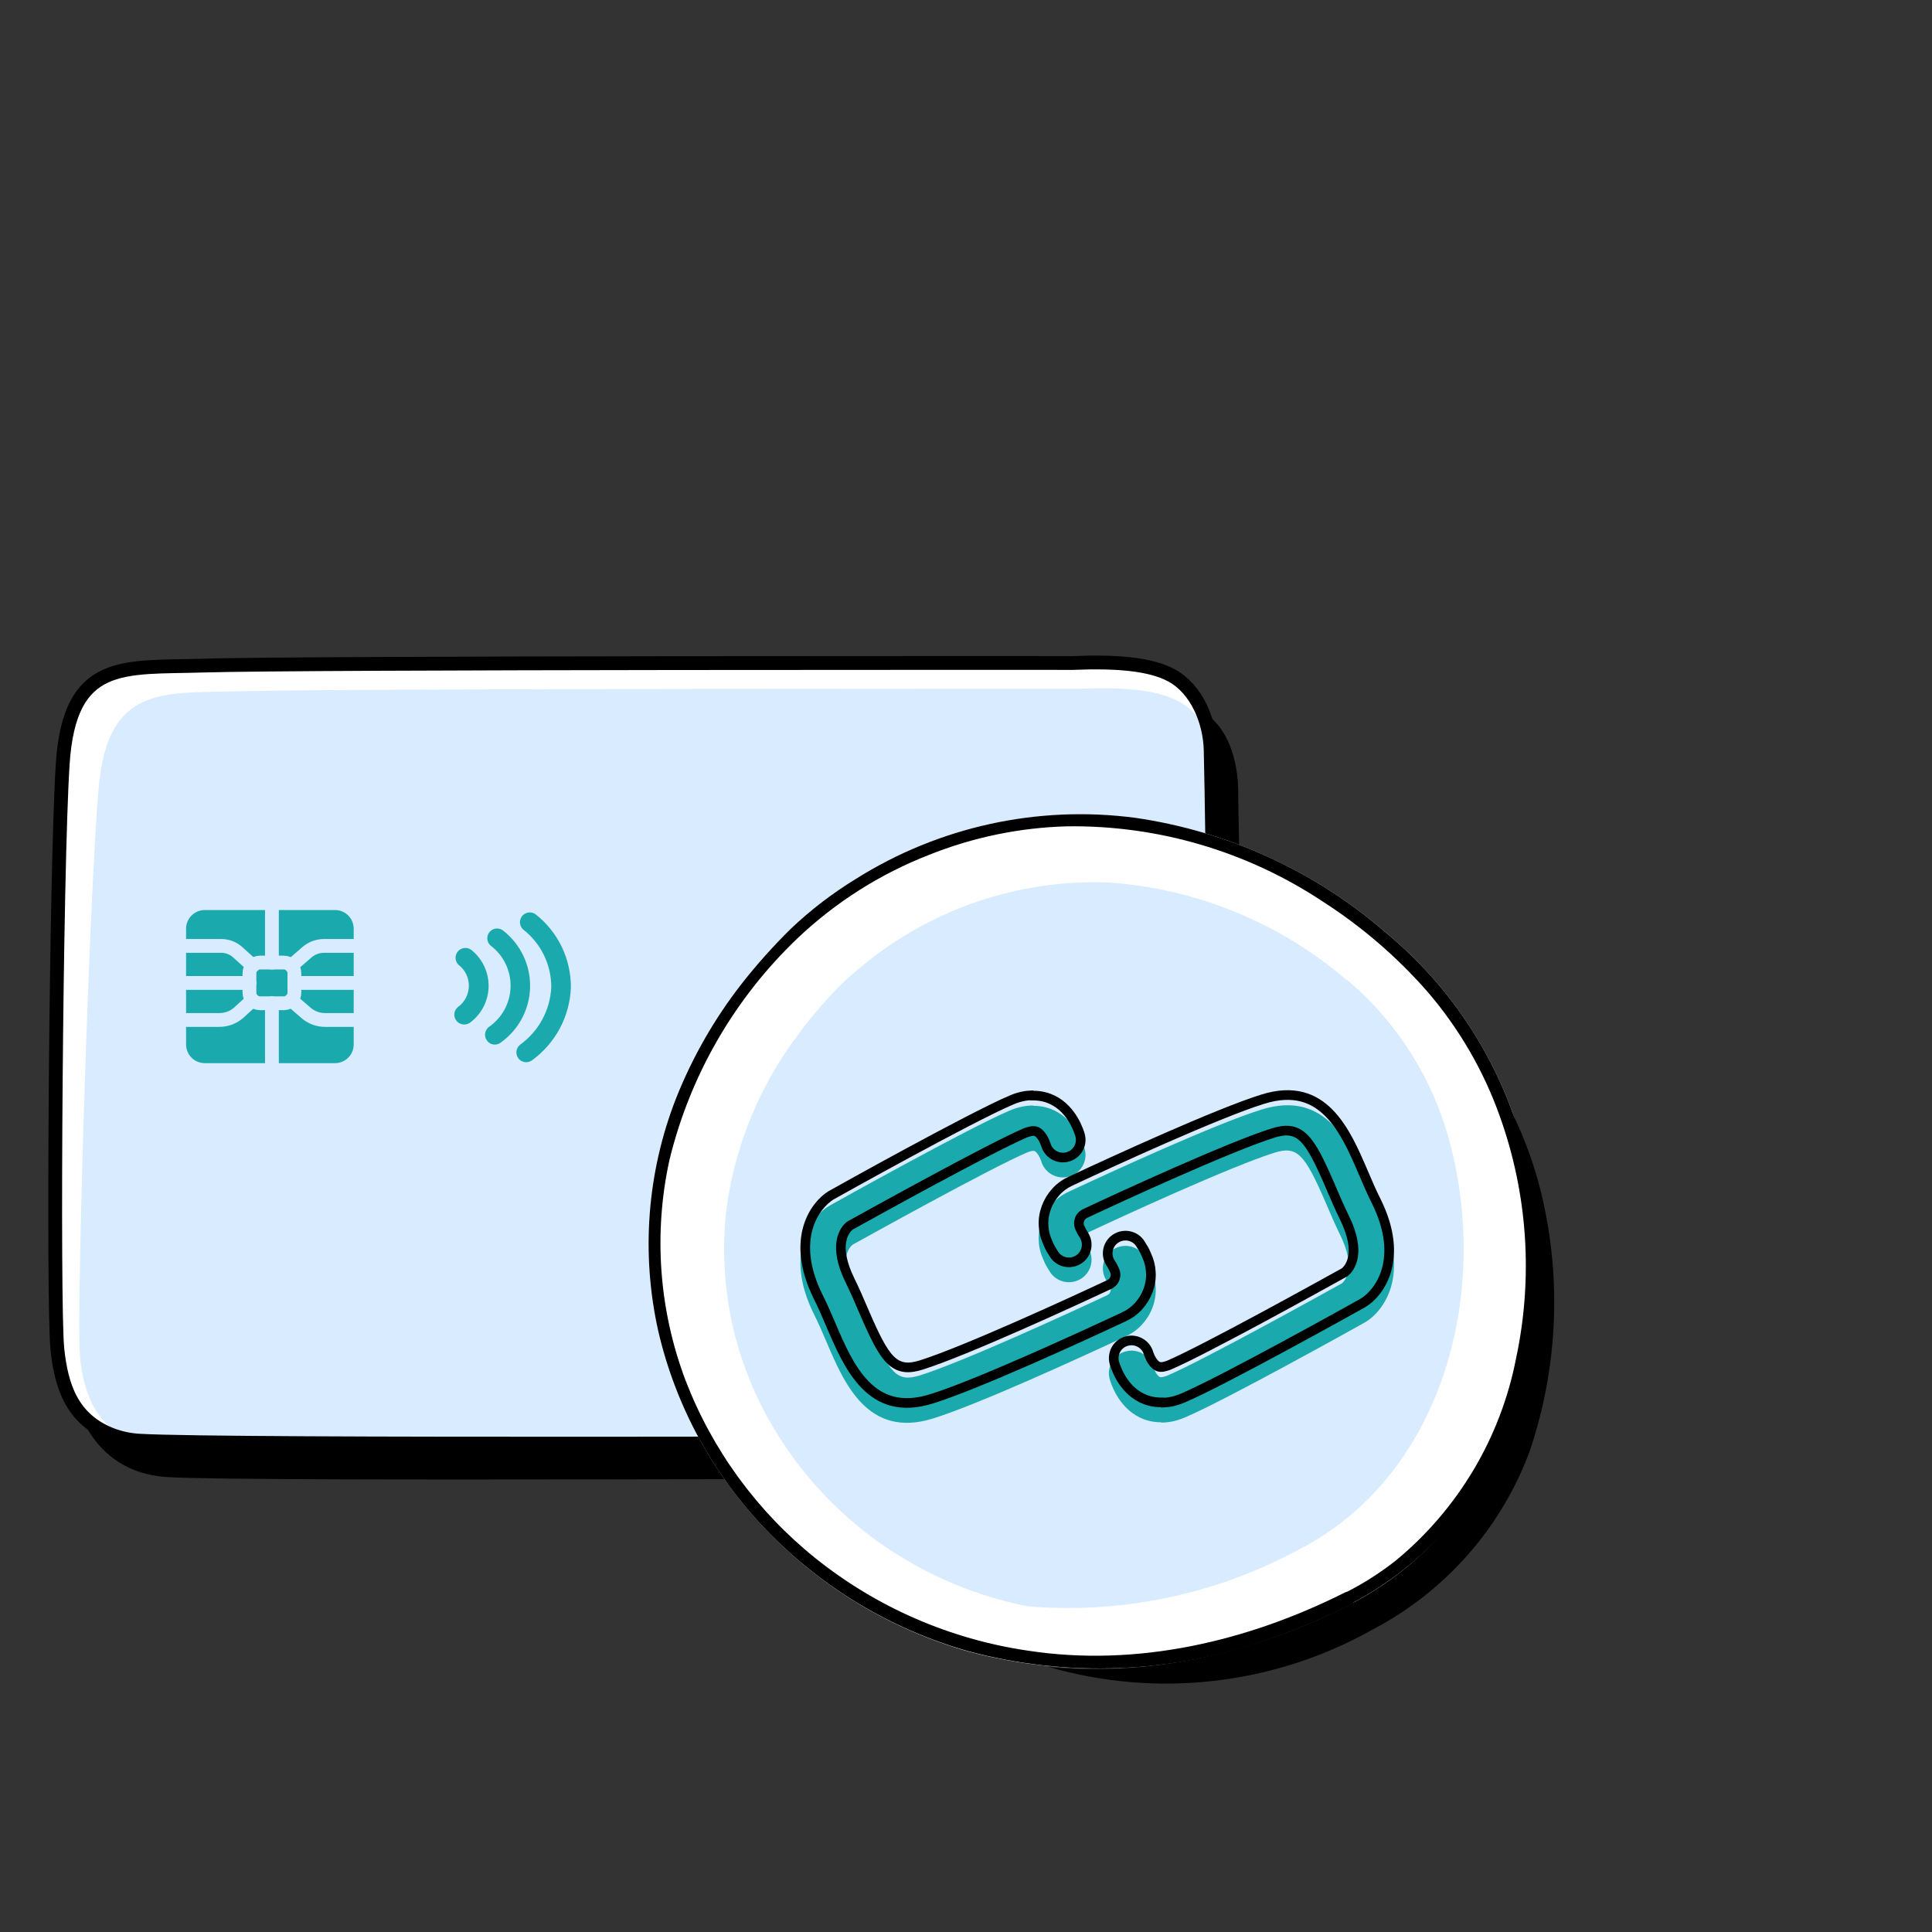 <svg width="140" height="140" viewBox="0 0 140 140" fill="none" xmlns="http://www.w3.org/2000/svg">
<rect x="0" y="0" width="140" height="140" fill="#333333" stroke="none"/>
<path d="M40.286 104.612C26.416 104.612 13.422 104.572 10.451 104.398C9.692 104.364 8.944 104.201 8.239 103.915C5.201 102.663 4.533 99.984 4.308 97.564C3.983 94.453 4.185 63.401 4.696 55.556C5.156 48.419 8.626 48.357 13.489 48.256L14.972 48.222C22.064 48.003 76.561 48.037 77.42 48.037C80.969 47.891 83.198 48.172 84.641 48.964C86.758 50.115 87.556 52.72 87.595 54.579C87.763 62.008 87.904 75.973 87.887 82.779C87.887 86.182 87.887 90.641 87.887 94.06V94.622C87.887 97.261 87.915 99.99 86.287 102.242C84.72 104.398 78.683 104.595 76.179 104.578C74.275 104.578 68.879 104.578 62.017 104.578C55.447 104.6 47.748 104.612 40.286 104.612Z" fill="white"/>
<path d="M41.919 105.1C27.943 105.1 14.853 105.061 11.866 104.887C11.095 104.852 10.336 104.687 9.62 104.398C8.314 103.893 7.248 102.912 6.638 101.652C6.131 100.508 5.841 99.28 5.785 98.03C5.538 94.925 6.475 64.546 7.155 57.038C7.767 50.261 11.181 50.204 15.898 50.12L17.352 50.092C24.27 49.884 77.436 49.912 78.273 49.912C81.732 49.772 83.888 50.041 85.337 50.788C87.426 51.878 88.263 54.349 88.347 56.134C88.684 63.232 89.15 76.742 89.296 83.397C89.363 86.766 89.476 91.174 89.565 94.554V95.116C89.644 97.744 89.723 100.473 88.139 102.736C86.612 104.909 80.53 105.105 77.992 105.089C76.072 105.089 70.619 105.089 63.724 105.089C57.182 105.089 49.421 105.1 41.919 105.1Z" fill="#D8EBFF"/>
<path d="M76.876 107.212C69.806 107.049 18.595 107.403 12.171 107.038C7.594 106.779 5.994 103.309 5.488 101.574C6.111 102.448 6.976 103.121 7.976 103.511C8.661 103.783 9.385 103.94 10.121 103.977C16.472 104.348 69.458 104.123 76.455 104.162C79.6 104.162 85.142 104.196 86.456 101.916C87.905 99.401 88.022 96.638 88.017 93.847C88.017 90.405 88.017 85.885 88.017 82.448C88.017 75.249 87.888 61.166 87.725 53.973C87.709 53.167 87.533 52.373 87.208 51.637C89.005 52.675 89.707 55.163 89.724 57.308C89.775 64.608 90.847 93.617 90.796 97.104C90.763 99.912 91.206 102.573 89.151 104.808C86.927 107.217 80.054 107.285 76.876 107.212Z" fill="black"/>
<path d="M77.729 48.043C77.729 48.043 21.912 48.003 14.652 48.233C8.952 48.408 5.038 47.717 4.544 55.365C4.05 63.013 3.825 94.594 4.157 97.755C4.443 100.518 5.246 102.809 7.981 103.932C8.665 104.204 9.39 104.361 10.126 104.398C16.477 104.769 69.463 104.538 76.46 104.583C79.604 104.583 85.051 104.28 86.461 102.337C88.145 99.984 88.027 97.053 88.022 94.262C88.022 90.826 88.022 86.305 88.022 82.863C88.022 75.664 87.893 61.587 87.73 54.388C87.685 52.26 86.713 49.929 84.894 48.941C83.395 48.132 81.014 47.908 77.729 48.043Z" stroke="black" stroke-linecap="round" stroke-linejoin="round"/>
<path d="M24.277 65.945H14.838C14.09 65.945 13.484 66.55 13.484 67.298V75.687C13.484 76.434 14.09 77.04 14.838 77.04H24.277C25.024 77.04 25.63 76.434 25.63 75.687V67.298C25.63 66.55 25.024 65.945 24.277 65.945Z" fill="#1AAAAD"/>
<path d="M20.564 69.751H18.846C18.421 69.751 18.076 70.096 18.076 70.521V71.93C18.076 72.355 18.421 72.7 18.846 72.7H20.564C20.989 72.7 21.333 72.355 21.333 71.93V70.521C21.333 70.096 20.989 69.751 20.564 69.751Z" stroke="#D8EBFF" stroke-linecap="round" stroke-linejoin="round"/>
<path d="M19.705 72.7V77.186" stroke="#D8EBFF" stroke-linecap="round" stroke-linejoin="round"/>
<path d="M19.705 65.86V69.751" stroke="#D8EBFF" stroke-linecap="round" stroke-linejoin="round"/>
<path d="M18.077 71.228H13.146" stroke="#D8EBFF" stroke-linecap="round" stroke-linejoin="round"/>
<path d="M25.624 71.228H21.334" stroke="#D8EBFF" stroke-linecap="round" stroke-linejoin="round"/>
<path d="M13.254 68.544H16.011C16.445 68.539 16.867 68.692 17.196 68.977L18.319 69.987" stroke="#D8EBFF" stroke-linecap="round" stroke-linejoin="round"/>
<path d="M13.254 73.912H15.876C16.396 73.917 16.899 73.731 17.291 73.39L18.297 72.469" stroke="#D8EBFF" stroke-linecap="round" stroke-linejoin="round"/>
<path d="M25.622 68.544H23.5C23.056 68.54 22.625 68.691 22.281 68.971L21.113 69.987" stroke="#D8EBFF" stroke-linecap="round" stroke-linejoin="round"/>
<path d="M25.624 73.912H23.569C23.08 73.914 22.606 73.748 22.227 73.441L21.104 72.469" stroke="#D8EBFF" stroke-linecap="round" stroke-linejoin="round"/>
<path d="M37.834 76.907C37.732 76.859 37.641 76.789 37.57 76.701C37.453 76.553 37.401 76.364 37.423 76.177C37.446 75.989 37.542 75.818 37.69 75.702C38.355 75.222 38.904 74.599 39.294 73.879C39.685 73.158 39.908 72.359 39.947 71.54C39.95 70.729 39.766 69.929 39.41 69.201C39.053 68.472 38.534 67.836 37.893 67.34C37.764 67.215 37.687 67.045 37.678 66.865C37.669 66.686 37.728 66.509 37.844 66.371C37.959 66.233 38.123 66.144 38.301 66.122C38.48 66.099 38.66 66.145 38.806 66.25C39.613 66.882 40.263 67.69 40.708 68.614C41.152 69.537 41.378 70.549 41.368 71.574C41.327 72.603 41.054 73.609 40.569 74.518C40.084 75.427 39.401 76.214 38.569 76.822C38.466 76.901 38.343 76.951 38.213 76.967C38.084 76.982 37.953 76.961 37.834 76.907Z" fill="#1AAAAD"/>
<path d="M35.565 75.632C35.461 75.585 35.371 75.512 35.303 75.421C35.245 75.348 35.201 75.264 35.175 75.175C35.15 75.085 35.142 74.991 35.152 74.898C35.163 74.806 35.191 74.716 35.237 74.635C35.282 74.553 35.343 74.481 35.416 74.424C35.892 74.098 36.284 73.665 36.559 73.158C36.834 72.651 36.985 72.087 36.998 71.51C37.012 70.934 36.888 70.363 36.638 69.844C36.387 69.325 36.016 68.873 35.556 68.525C35.486 68.464 35.428 68.39 35.386 68.307C35.344 68.224 35.319 68.134 35.312 68.041C35.306 67.948 35.317 67.855 35.346 67.767C35.375 67.679 35.421 67.597 35.482 67.526C35.543 67.456 35.617 67.398 35.7 67.356C35.783 67.314 35.873 67.289 35.966 67.282C36.059 67.275 36.152 67.287 36.24 67.316C36.328 67.345 36.41 67.391 36.481 67.452C37.098 67.937 37.594 68.559 37.929 69.269C38.264 69.978 38.429 70.756 38.412 71.541C38.394 72.326 38.194 73.096 37.827 73.79C37.46 74.483 36.936 75.082 36.298 75.538C36.196 75.621 36.074 75.673 35.944 75.689C35.815 75.706 35.684 75.686 35.565 75.632Z" fill="#1AAAAD"/>
<path d="M33.336 74.171C33.236 74.126 33.149 74.059 33.08 73.974C32.961 73.828 32.905 73.64 32.924 73.452C32.944 73.265 33.036 73.092 33.182 72.973C33.425 72.799 33.623 72.57 33.761 72.305C33.899 72.04 33.972 71.746 33.976 71.448C33.979 71.149 33.912 70.854 33.78 70.586C33.648 70.318 33.456 70.085 33.217 69.906C33.091 69.778 33.018 69.608 33.011 69.429C33.005 69.25 33.067 69.075 33.183 68.939C33.3 68.804 33.464 68.717 33.642 68.696C33.819 68.675 33.999 68.722 34.144 68.827C34.543 69.143 34.865 69.547 35.084 70.007C35.302 70.467 35.413 70.971 35.406 71.48C35.399 71.989 35.275 72.49 35.044 72.944C34.812 73.398 34.48 73.793 34.072 74.097C33.967 74.175 33.844 74.222 33.714 74.235C33.585 74.248 33.454 74.226 33.336 74.171V74.171Z" fill="#1AAAAD"/>
<path d="M97.977 116.174C103.324 113.35 107.432 108.646 109.504 102.972C111.659 97.179 112.106 90.89 110.793 84.851C109.407 78.064 105.733 71.956 100.382 67.545C95.265 63.117 88.985 60.243 82.284 59.264C75.213 58.328 68.037 59.899 62.007 63.703C60.312 64.745 58.73 65.959 57.288 67.328C56.022 68.577 54.836 69.906 53.739 71.305C51.759 73.831 50.152 76.626 48.964 79.605C46.878 84.976 46.442 90.847 47.712 96.467C48.971 101.894 51.681 106.879 55.554 110.891C59.567 115.065 64.62 118.098 70.194 119.68C77.362 121.578 84.938 121.262 91.923 118.774C93.996 118.062 96.019 117.211 97.977 116.228" fill="white"/>
<path d="M94.047 112.328C88.053 115.548 81.261 116.962 74.487 116.402V116.402C70.894 115.696 67.472 114.29 64.414 112.265C60.477 109.646 57.283 106.045 55.144 101.815C53.039 97.61 52.148 92.896 52.572 88.208C53.084 83.552 54.806 79.113 57.563 75.336C57.642 75.283 57.702 75.207 57.735 75.118C58.005 74.737 58.285 74.347 58.592 73.975C59.269 73.131 59.982 72.333 60.731 71.562C61.298 70.985 61.901 70.446 62.537 69.947C67.541 65.83 73.873 63.697 80.336 63.951C86.692 64.384 92.74 66.862 97.586 71.018H97.631C101.243 74.073 103.833 78.171 105.05 82.756C108.056 94.041 104.355 107.076 94.047 112.328Z" fill="#D8EBFF"/>
<path d="M97.475 115.39C90.413 118.942 82.388 120.826 74.481 119.612C68.847 118.787 63.535 116.476 59.094 112.917C54.867 109.523 51.615 105.071 49.672 100.015C47.749 94.921 47.346 89.379 48.51 84.06C50.002 77.917 53.231 72.332 57.815 67.969C60.565 65.366 63.796 63.32 67.328 61.944C70.508 60.672 73.889 59.973 77.314 59.879C83.894 59.788 90.348 61.683 95.832 65.315C98.651 67.123 101.202 69.315 103.412 71.829C105.693 74.474 107.469 77.514 108.65 80.799C110.697 86.454 111.115 92.568 109.857 98.448C108.739 104.179 105.666 109.346 101.161 113.071C100.031 113.963 98.815 114.74 97.529 115.39C97.012 115.653 97.466 116.441 97.983 116.17C103.328 113.344 107.432 108.64 109.503 102.969C111.659 97.176 112.107 90.888 110.792 84.849C109.408 78.061 105.733 71.953 100.38 67.544C95.264 63.112 88.982 60.238 82.279 59.263C75.207 58.329 68.031 59.9 61.999 63.702C60.303 64.741 58.72 65.956 57.279 67.326C56.013 68.576 54.828 69.905 53.73 71.304C51.761 73.832 50.163 76.626 48.982 79.603C46.886 84.971 46.441 90.841 47.702 96.464C48.962 101.891 51.672 106.876 55.545 110.887C59.561 115.054 64.614 118.081 70.188 119.658C77.352 121.574 84.93 121.274 91.919 118.797C93.997 118.077 96.022 117.217 97.983 116.224C98.437 115.907 97.993 115.128 97.475 115.39Z" fill="black"/>
<path d="M110.854 105.139C108.804 110.697 104.754 115.304 99.486 118.072C95.951 120.064 92.05 121.33 88.013 121.797C83.976 122.264 79.886 121.922 75.984 120.791C82.672 121.443 90.089 120.174 97.753 116.314C111.767 109.244 114.805 89.397 106.694 75.983C107.23 76.67 107.729 77.384 108.19 78.122C109.79 80.715 110.973 83.54 111.694 86.496C113.175 92.666 112.884 99.125 110.854 105.139V105.139Z" fill="black"/>
<path d="M84.128 103.064C83.484 103.064 82.972 102.9 82.59 102.715C80.976 101.93 80.464 100.119 80.409 99.923C80.18 99.051 80.693 98.157 81.576 97.928C82.438 97.699 83.332 98.211 83.572 99.073C83.648 99.312 83.855 99.694 84.04 99.781C84.128 99.825 84.324 99.781 84.564 99.694C87.225 98.56 96.33 93.5 97.235 92.999C97.432 92.835 98.326 91.941 97.094 89.444C96.734 88.713 96.406 87.95 96.09 87.208C94.531 83.577 93.986 83.032 92.372 83.522C89.177 84.526 81.183 88.211 78.817 89.324C78.741 89.356 78.686 89.4 78.643 89.444C78.599 89.487 78.566 89.542 78.555 89.596C78.534 89.651 78.523 89.705 78.534 89.76C78.534 89.814 78.555 89.869 78.577 89.924C78.621 90.011 78.664 90.098 78.697 90.174C78.73 90.24 78.784 90.305 78.839 90.403C79.33 91.167 79.101 92.181 78.337 92.661C77.574 93.14 76.56 92.922 76.08 92.159C75.927 91.919 75.753 91.646 75.633 91.341C75.415 90.872 75.295 90.414 75.273 89.945C75.24 89.444 75.317 88.953 75.491 88.473C75.666 88.004 75.927 87.579 76.265 87.208C76.603 86.837 77.007 86.554 77.465 86.347C80.54 84.907 88.108 81.429 91.412 80.404C96.134 78.931 97.846 82.966 99.111 85.921C99.405 86.608 99.7 87.306 100.049 87.993C102.197 92.355 100.278 94.994 98.969 95.79C98.511 96.052 88.817 101.461 85.862 102.715C85.229 102.987 84.651 103.086 84.16 103.086L84.128 103.064Z" fill="#1AAAAD"/>
<path d="M74.888 80.131C75.531 80.131 76.044 80.295 76.425 80.48C78.039 81.265 78.552 83.075 78.606 83.272C78.835 84.144 78.323 85.038 77.44 85.267C76.578 85.496 75.684 84.984 75.444 84.122C75.368 83.882 75.16 83.501 74.975 83.413C74.888 83.37 74.692 83.413 74.452 83.501C71.791 84.635 62.685 89.695 61.78 90.196C61.584 90.36 60.69 91.254 61.922 93.751C62.282 94.482 62.609 95.245 62.925 95.987C64.485 99.618 65.03 100.163 66.644 99.672C69.839 98.669 77.832 94.983 80.198 93.871C80.275 93.838 80.329 93.795 80.373 93.751C80.417 93.707 80.449 93.653 80.46 93.598C80.482 93.544 80.493 93.489 80.482 93.435C80.482 93.38 80.46 93.326 80.438 93.271C80.395 93.184 80.351 93.097 80.319 93.02C80.286 92.955 80.231 92.89 80.177 92.791C79.686 92.028 79.915 91.014 80.678 90.534C81.442 90.054 82.456 90.272 82.936 91.036C83.088 91.276 83.263 91.548 83.383 91.854C83.601 92.323 83.721 92.781 83.743 93.249C83.775 93.751 83.699 94.242 83.525 94.722C83.35 95.191 83.088 95.616 82.75 95.987C82.412 96.357 82.009 96.641 81.551 96.848C78.476 98.287 70.908 101.766 67.603 102.791C62.882 104.263 61.17 100.229 59.905 97.273C59.61 96.586 59.316 95.888 58.967 95.201C56.819 90.84 58.738 88.201 60.047 87.404C60.505 87.143 70.199 81.734 73.154 80.48C73.787 80.207 74.365 80.109 74.855 80.109L74.888 80.131Z" fill="#1AAAAD"/>
<path d="M85.723 101.303C85.18 101.537 84.686 101.631 84.264 101.644L84.234 101.623H84.128C83.546 101.623 83.086 101.476 82.743 101.31C82.019 100.957 81.532 100.37 81.217 99.831C80.905 99.298 80.773 98.833 80.747 98.742C80.568 98.055 80.971 97.356 81.664 97.176L81.666 97.175C82.341 96.996 83.046 97.399 83.234 98.076L83.234 98.076L83.238 98.088C83.286 98.238 83.369 98.419 83.468 98.578C83.517 98.658 83.575 98.74 83.64 98.811C83.701 98.879 83.784 98.957 83.89 99.007C83.974 99.047 84.058 99.057 84.118 99.058C84.184 99.059 84.249 99.052 84.308 99.041C84.425 99.019 84.555 98.979 84.683 98.933L84.692 98.929L84.701 98.926C87.303 97.817 95.969 93.01 97.303 92.271C97.344 92.248 97.378 92.229 97.405 92.214L97.434 92.198L97.459 92.177C97.605 92.056 97.934 91.722 98.045 91.064C98.155 90.413 98.044 89.49 97.407 88.198C97.052 87.478 96.729 86.723 96.412 85.98L96.412 85.98C96.021 85.07 95.69 84.344 95.387 83.776C95.086 83.211 94.802 82.782 94.498 82.481C94.186 82.171 93.849 81.993 93.459 81.943C93.083 81.895 92.689 81.969 92.27 82.097L92.27 82.097L92.267 82.098C89.046 83.109 81.036 86.804 78.673 87.914C78.549 87.969 78.46 88.041 78.395 88.106C78.322 88.179 78.252 88.281 78.22 88.403C78.191 88.483 78.168 88.587 78.185 88.705C78.192 88.816 78.231 88.911 78.248 88.954C78.25 88.957 78.251 88.96 78.252 88.963L78.258 88.977L78.264 88.99C78.309 89.079 78.348 89.157 78.375 89.222L78.379 89.231L78.384 89.24C78.41 89.293 78.443 89.342 78.465 89.374L78.469 89.38C78.493 89.418 78.513 89.448 78.533 89.483L78.538 89.493L78.544 89.502C78.93 90.101 78.75 90.897 78.151 91.274C77.547 91.653 76.751 91.478 76.376 90.882L76.375 90.881C76.22 90.636 76.064 90.391 75.959 90.123L75.955 90.113L75.95 90.103C75.749 89.67 75.642 89.256 75.623 88.839L75.623 88.839L75.622 88.832C75.593 88.382 75.661 87.941 75.82 87.504C75.978 87.078 76.216 86.692 76.524 86.354C76.828 86.021 77.191 85.764 77.609 85.575L77.609 85.575L77.613 85.573C80.698 84.129 88.24 80.664 91.516 79.647L91.516 79.647C92.646 79.295 93.572 79.279 94.342 79.478C95.112 79.676 95.755 80.096 96.308 80.657C97.43 81.796 98.15 83.476 98.789 84.969L98.789 84.969C98.811 85.019 98.833 85.07 98.855 85.121C99.127 85.757 99.407 86.413 99.736 87.059C100.777 89.174 100.816 90.834 100.469 92.042C100.12 93.256 99.373 94.043 98.791 94.398C98.275 94.692 88.648 100.062 85.725 101.302L85.723 101.303Z" stroke="black" stroke-width="0.7"/>
<path d="M73.293 79.711C73.836 79.477 74.33 79.383 74.752 79.37L74.782 79.391L74.888 79.391C75.469 79.391 75.93 79.538 76.272 79.704C76.996 80.056 77.483 80.644 77.799 81.183C78.111 81.716 78.243 82.181 78.269 82.272C78.448 82.959 78.044 83.658 77.352 83.838L77.35 83.838C76.674 84.018 75.97 83.615 75.781 82.938L75.781 82.938L75.778 82.926C75.73 82.776 75.646 82.594 75.548 82.436C75.498 82.355 75.44 82.274 75.376 82.202C75.315 82.135 75.231 82.057 75.126 82.007C75.042 81.966 74.958 81.957 74.897 81.956C74.832 81.955 74.767 81.962 74.708 81.973C74.59 81.995 74.46 82.035 74.332 82.081L74.323 82.084L74.314 82.088C71.713 83.197 63.046 88.004 61.713 88.743C61.672 88.766 61.638 88.785 61.611 88.799L61.582 88.816L61.556 88.837C61.411 88.958 61.082 89.292 60.97 89.95C60.86 90.6 60.971 91.524 61.608 92.816C61.963 93.536 62.287 94.291 62.603 95.033L62.604 95.034C62.994 95.944 63.326 96.67 63.629 97.238C63.93 97.803 64.214 98.232 64.518 98.533C64.83 98.843 65.166 99.021 65.557 99.071C65.933 99.119 66.326 99.044 66.746 98.917L66.746 98.917L66.749 98.916C69.97 97.904 77.98 94.21 80.343 93.1C80.467 93.045 80.555 92.973 80.621 92.908C80.694 92.835 80.763 92.733 80.796 92.611C80.824 92.531 80.847 92.427 80.831 92.309C80.823 92.198 80.784 92.103 80.767 92.06C80.766 92.057 80.764 92.054 80.763 92.051L80.758 92.037L80.751 92.024C80.707 91.934 80.668 91.857 80.64 91.792L80.636 91.783L80.632 91.773C80.605 91.721 80.573 91.672 80.551 91.639L80.547 91.634C80.522 91.596 80.502 91.566 80.483 91.531L80.477 91.521L80.471 91.512C80.086 90.912 80.266 90.116 80.865 89.74C81.469 89.36 82.265 89.536 82.639 90.132L82.64 90.133C82.796 90.378 82.951 90.622 83.057 90.891L83.061 90.901L83.065 90.911C83.267 91.344 83.374 91.757 83.393 92.175L83.393 92.175L83.393 92.182C83.423 92.631 83.355 93.073 83.196 93.51C83.037 93.936 82.8 94.322 82.492 94.66C82.188 94.993 81.825 95.25 81.406 95.439L81.406 95.439L81.402 95.441C78.317 96.885 70.775 100.35 67.5 101.366L67.499 101.367C66.369 101.719 65.444 101.735 64.674 101.536C63.903 101.338 63.261 100.918 62.707 100.356C61.586 99.218 60.865 97.538 60.227 96.045L60.226 96.045C60.205 95.994 60.183 95.944 60.161 95.893C59.889 95.257 59.608 94.601 59.28 93.954C58.239 91.84 58.2 90.18 58.547 88.972C58.896 87.757 59.643 86.971 60.224 86.615C60.74 86.321 70.367 80.952 73.291 79.712L73.293 79.711Z" stroke="black" stroke-width="0.7"/>
</svg>
